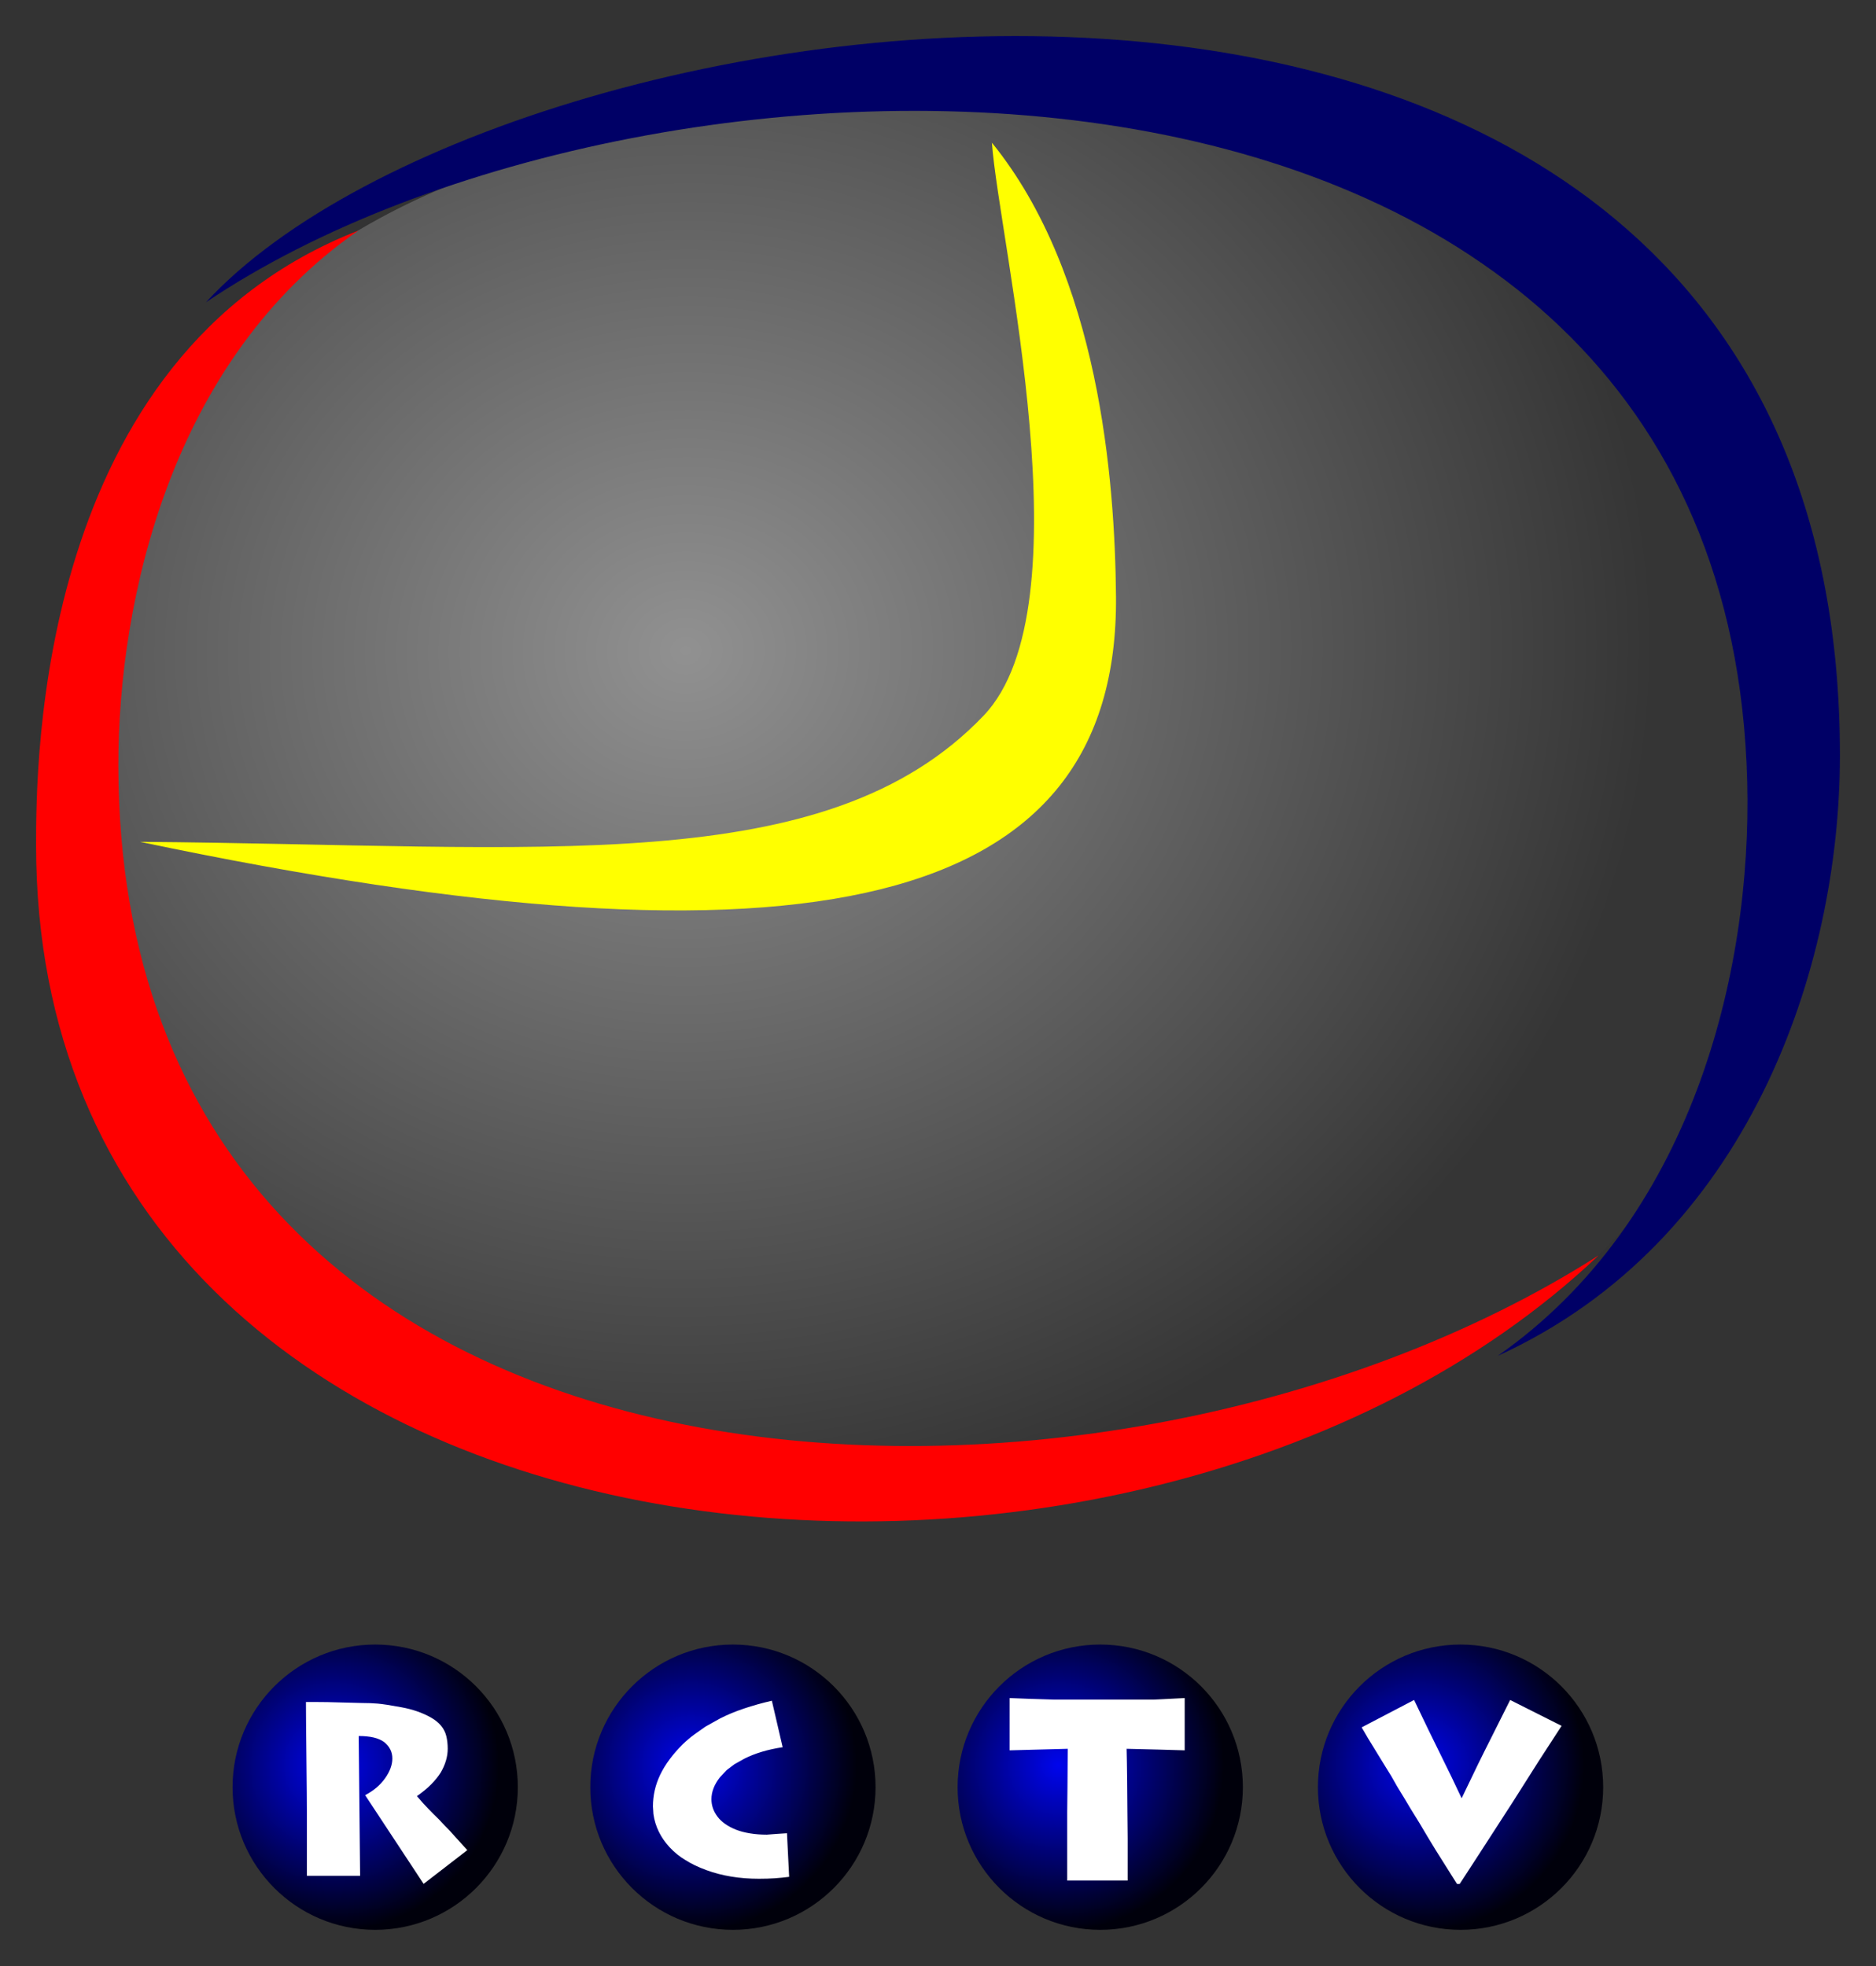 <?xml version="1.0" encoding="UTF-8" standalone="no"?>
<svg
   xmlns:dc="http://purl.org/dc/elements/1.1/"
   xmlns:cc="http://creativecommons.org/ns#"
   xmlns:rdf="http://www.w3.org/1999/02/22-rdf-syntax-ns#"
   xmlns:svg="http://www.w3.org/2000/svg"
   xmlns="http://www.w3.org/2000/svg"
   xmlns:xlink="http://www.w3.org/1999/xlink"
   xmlns:sodipodi="http://sodipodi.sourceforge.net/DTD/sodipodi-0.dtd"
   xmlns:inkscape="http://www.inkscape.org/namespaces/inkscape"
   version="1.1"
   id="svg2"
   width="520"
   height="545"
   viewBox="0 0 520 545"
   sodipodi:docname="Radio Caracas TV (1997).svg"
   inkscape:version="1.0.1 (3bc2e813f5, 2020-09-07)">
  <rect x="0" y="0" width="520" height="545" fill="#333333" stroke="none"/>
  <defs
     id="defs6">
    <radialGradient
       inkscape:collect="always"
       xlink:href="#linearGradient1064"
       id="radialGradient1066"
       cx="197.302"
       cy="149.396"
       fx="197.302"
       fy="149.396"
       r="257.335"
       gradientTransform="matrix(1.042,-0.017,0.012,0.935,-17.296,44.083)"
       gradientUnits="userSpaceOnUse" />
    <linearGradient
       inkscape:collect="always"
       id="linearGradient1064">
      <stop
         style="stop-color:#efefef;stop-opacity:0.502"
         offset="0"
         id="stop1060" />
      <stop
         style="stop-color:#383838;stop-opacity:0.502"
         offset="1"
         id="stop1062" />
    </linearGradient>
    <radialGradient
       inkscape:collect="always"
       xlink:href="#linearGradient863"
       id="radialGradient873"
       cx="309.62"
       cy="-376.551"
       fx="309.62"
       fy="-376.551"
       r="135.397"
       gradientTransform="matrix(1.161,-4.3191039e-5,4.2007716e-5,1.195,-49.986,72.672)"
       gradientUnits="userSpaceOnUse" />
    <linearGradient
       inkscape:collect="always"
       id="linearGradient863">
      <stop
         style="stop-color:#0005ec;stop-opacity:1"
         offset="0"
         id="stop859" />
      <stop
         style="stop-color:#00000b;stop-opacity:1"
         offset="1"
         id="stop861" />
    </linearGradient>
    <radialGradient
       inkscape:collect="always"
       xlink:href="#linearGradient863"
       id="radialGradient873-2"
       cx="309.62"
       cy="-376.551"
       fx="309.62"
       fy="-376.551"
       r="135.397"
       gradientTransform="matrix(1.161,-4.3191039e-5,4.2007716e-5,1.195,289.591,72.673)"
       gradientUnits="userSpaceOnUse" />
    <radialGradient
       inkscape:collect="always"
       xlink:href="#linearGradient863"
       id="radialGradient873-2-8"
       cx="309.62"
       cy="-376.551"
       fx="309.62"
       fy="-376.551"
       r="135.397"
       gradientTransform="matrix(1.161,-4.3191039e-5,4.2007716e-5,1.195,638.271,72.673)"
       gradientUnits="userSpaceOnUse" />
    <radialGradient
       inkscape:collect="always"
       xlink:href="#linearGradient863"
       id="radialGradient873-2-7"
       cx="309.62"
       cy="-376.551"
       fx="309.62"
       fy="-376.551"
       r="135.397"
       gradientTransform="matrix(1.161,-4.3191039e-5,4.2007716e-5,1.195,980.3,72.673)"
       gradientUnits="userSpaceOnUse" />
  </defs>
  <sodipodi:namedview
     pagecolor="#ffffff"
     bordercolor="#666666"
     borderopacity="1"
     objecttolerance="10"
     gridtolerance="10"
     guidetolerance="10"
     inkscape:pageopacity="0"
     inkscape:pageshadow="2"
     inkscape:window-width="1920"
     inkscape:window-height="1017"
     id="namedview4"
     showgrid="false"
     showguides="true"
     inkscape:guide-bbox="true"
     inkscape:zoom="0.5"
     inkscape:cx="-17.175294"
     inkscape:cy="242.93167"
     inkscape:window-x="-8"
     inkscape:window-y="-8"
     inkscape:window-maximized="1"
     inkscape:current-layer="g10" />
  <g
     inkscape:groupmode="layer"
     inkscape:label="Image"
     id="g10">
    <path
       style="opacity:1;fill:url(#radialGradient1066);fill-opacity:1;stroke:none;stroke-width:0.974px;stroke-linecap:butt;stroke-linejoin:miter;stroke-opacity:1"
       d="m 278.699,27.151 c -214.799,0 -259.119,90.591 -256.621,208.929 2.254,106.731 143.799,179.919 239.145,175.994 147.612,-6.077 234.546,-75.681 234.546,-201.724 0,-101.411 -126.44,-183.198 -217.07,-183.198 z"
       id="path855"
       sodipodi:nodetypes="sssss" />
    <g
       transform="matrix(0.292,0,0,-0.284,2.024,596.495)"
       id="g12"
       style="opacity:1">
      <ellipse
         style="opacity:1;fill:url(#radialGradient873);fill-opacity:1;fill-rule:evenodd;stroke:none;stroke-width:0;stroke-linecap:round;paint-order:markers stroke fill"
         id="path857"
         cx="349.229"
         cy="-355.985"
         transform="scale(1,-1)"
         rx="135.397"
         ry="139.228" />
      <ellipse
         style="opacity:1;fill:url(#radialGradient873-2);fill-opacity:1;fill-rule:evenodd;stroke:none;stroke-width:0;stroke-linecap:round;paint-order:markers stroke fill"
         id="path857-2"
         cx="688.807"
         cy="-355.984"
         rx="135.397"
         ry="139.228"
         transform="scale(1,-1)" />
      <ellipse
         style="opacity:1;fill:url(#radialGradient873-2-8);fill-opacity:1;fill-rule:evenodd;stroke:none;stroke-width:0;stroke-linecap:round;paint-order:markers stroke fill"
         id="path857-2-0"
         cx="1037.487"
         cy="-355.984"
         rx="135.397"
         ry="139.228"
         transform="scale(1,-1)" />
      <ellipse
         style="opacity:1;fill:url(#radialGradient873-2-7);fill-opacity:1;fill-rule:evenodd;stroke:none;stroke-width:0;stroke-linecap:round;paint-order:markers stroke fill"
         id="path857-2-3"
         cx="1379.515"
         cy="-355.984"
         rx="135.397"
         ry="139.228"
         transform="scale(1,-1)" />
      <path
         id="path24"
         style="opacity:1;fill:#ffffff;fill-opacity:1;fill-rule:evenodd;stroke:none"
         d="m 1285.638,414.369 49.772,26.731 13.419,-28.735 11.814,-24.791 9.953,-20.856 9.953,-21.548 8.794,18.773 6.942,14.825 6.249,12.977 24.074,49.356 48.832,-25.258 -21.52,-34.064 -25.005,-40.543 -31.472,-50.048 -14.35,-22.701 -4.406,-6.955 h -2.536 l -20.608,33.676 -7.398,12.548 -7.645,13.244 -8.11,13.476 -6.477,11.158 -6.477,10.886 -5.784,10.469 -6.021,10.005 -7.636,12.784 -8.566,14.397 z m -334.147,28.615 18.703,-0.761 23.964,-0.757 h 94.056 l 7.995,0.384 21.447,1.133 V 391.944 l -25.193,0.753 -29.943,0.753 0.256,-12.694 0.246,-18.141 0.246,-30.49 0.246,-25.947 v -41.315 h -57.378 v 66.511 l 0.246,25.195 0.246,36.88 -55.136,-1.505 z m -225.718,-2.621 10.243,-45.361 c -14.112,-2.185 -26.255,-5.929 -36.421,-11.228 l -9.339,-5.375 -7.506,-5.847 -6.371,-7.016 c -5.309,-7.021 -7.969,-14.113 -7.969,-21.277 0,-6.081 1.893,-11.741 5.695,-16.961 3.791,-5.224 9.633,-9.472 17.525,-12.741 3.788,-1.558 8.232,-2.772 13.313,-3.622 5.085,-0.86 10.432,-1.292 16.043,-1.292 l 8.648,0.706 10.482,0.699 2.05,-42.561 c -4.706,-0.627 -9.258,-1.091 -13.663,-1.407 -4.402,-0.303 -9.406,-0.465 -15.02,-0.465 -18.369,0 -34.987,2.811 -49.848,8.42 -7.899,2.963 -14.648,6.315 -20.262,10.056 -5.162,3.117 -10.096,7.247 -14.795,12.395 -8.498,9.511 -13.579,20.268 -15.254,32.271 l -0.452,7.478 c 0,10.764 2.313,21.089 6.945,30.993 4.626,9.896 11.719,19.753 21.286,29.578 3.788,3.741 7.355,6.859 10.695,9.35 l 10.922,7.953 13.884,7.953 c 6.83,3.585 14.424,6.822 22.764,9.706 8.344,2.884 17.15,5.411 26.405,7.596 z m -330.588,-178.754 -55.508,86.6 c 8.009,4.293 14.311,9.784 18.919,16.463 4.611,6.677 6.913,13.118 6.913,19.322 0,6.357 -2.571,11.686 -7.709,15.979 -5.134,3.974 -13.213,5.968 -24.241,5.968 l 1.36,-136.455 H 284.392 v 60.594 c 0,9.23 -0.146,27.467 -0.454,54.751 -0.3,27.273 -0.446,45.36 -0.446,54.265 h 11.322 c 5.892,0 12.351,-0.118 19.372,-0.353 7.028,-0.245 14.539,-0.44 22.547,-0.598 5.434,0 10.422,-0.198 14.949,-0.599 4.532,-0.401 12.052,-1.59 22.54,-3.584 10.502,-1.984 19.756,-5.286 27.754,-9.898 8.011,-4.613 12.922,-10.65 14.726,-18.124 0.913,-3.82 1.364,-7.951 1.364,-12.406 0,-7.632 -2.187,-15.352 -6.568,-23.138 -2.421,-3.984 -5.48,-7.874 -9.178,-11.697 -3.693,-3.816 -8.193,-7.629 -13.477,-11.444 l 5.664,-6.681 5.208,-5.725 4.761,-5.01 5.208,-5.251 4.982,-5.484 5.214,-5.49 16.767,-19.079 -41.462,-32.929"
         inkscape:connector-curvature="0"
         sodipodi:nodetypes="ccccccccccccccccccccccccccccccccccccccccccccccccccccccsccccccccscccccccccccccccsccccsccsccccccsccccccccccc" />
    </g>
    <path
       id="path18-6"
       style="opacity:1;fill:#000066;fill-opacity:1;fill-rule:evenodd;stroke:none;stroke-width:7.275"
       d="M 57.073,83.804 C 180.394,0.673 478.607,-5.151 484.299,216.604 485.669,269.995 468.729,338.373 415.136,375.839 484.76,344.155 510,268.156 510,209.377 510,-58.703 141.92,-8.322 57.073,83.804 Z"
       inkscape:connector-curvature="0"
       sodipodi:nodetypes="cscsc" />
    <path
       id="path20-5"
       style="opacity:1;fill:#ffff00;fill-opacity:1;fill-rule:evenodd;stroke:none;stroke-width:7.327"
       d="M 274.943,39.558 C 276.946,67.218 301.561,168.063 272.659,198.355 229.075,244.037 150.063,234.202 38.844,233.349 224.798,272.435 310.109,251.997 309.337,165.326 309.049,132.965 304.641,76.148 274.943,39.558 Z"
       inkscape:connector-curvature="0"
       sodipodi:nodetypes="cscsc" />
    <path
       id="path18-6-0"
       style="opacity:1;fill:#ff0000;fill-opacity:1;fill-rule:evenodd;stroke:none;stroke-width:7.124"
       d="M 10,234.263 C 10,443.631 312.657,471.727 443.139,347.968 303.669,437.088 33.266,427.021 32.806,212.452 32.707,165.98 47.686,99.664 99.332,63.909 10.101,98.708 10,211.75 10,234.263 Z"
       inkscape:connector-curvature="0"
       sodipodi:nodetypes="scscs" />
  </g>
</svg>
